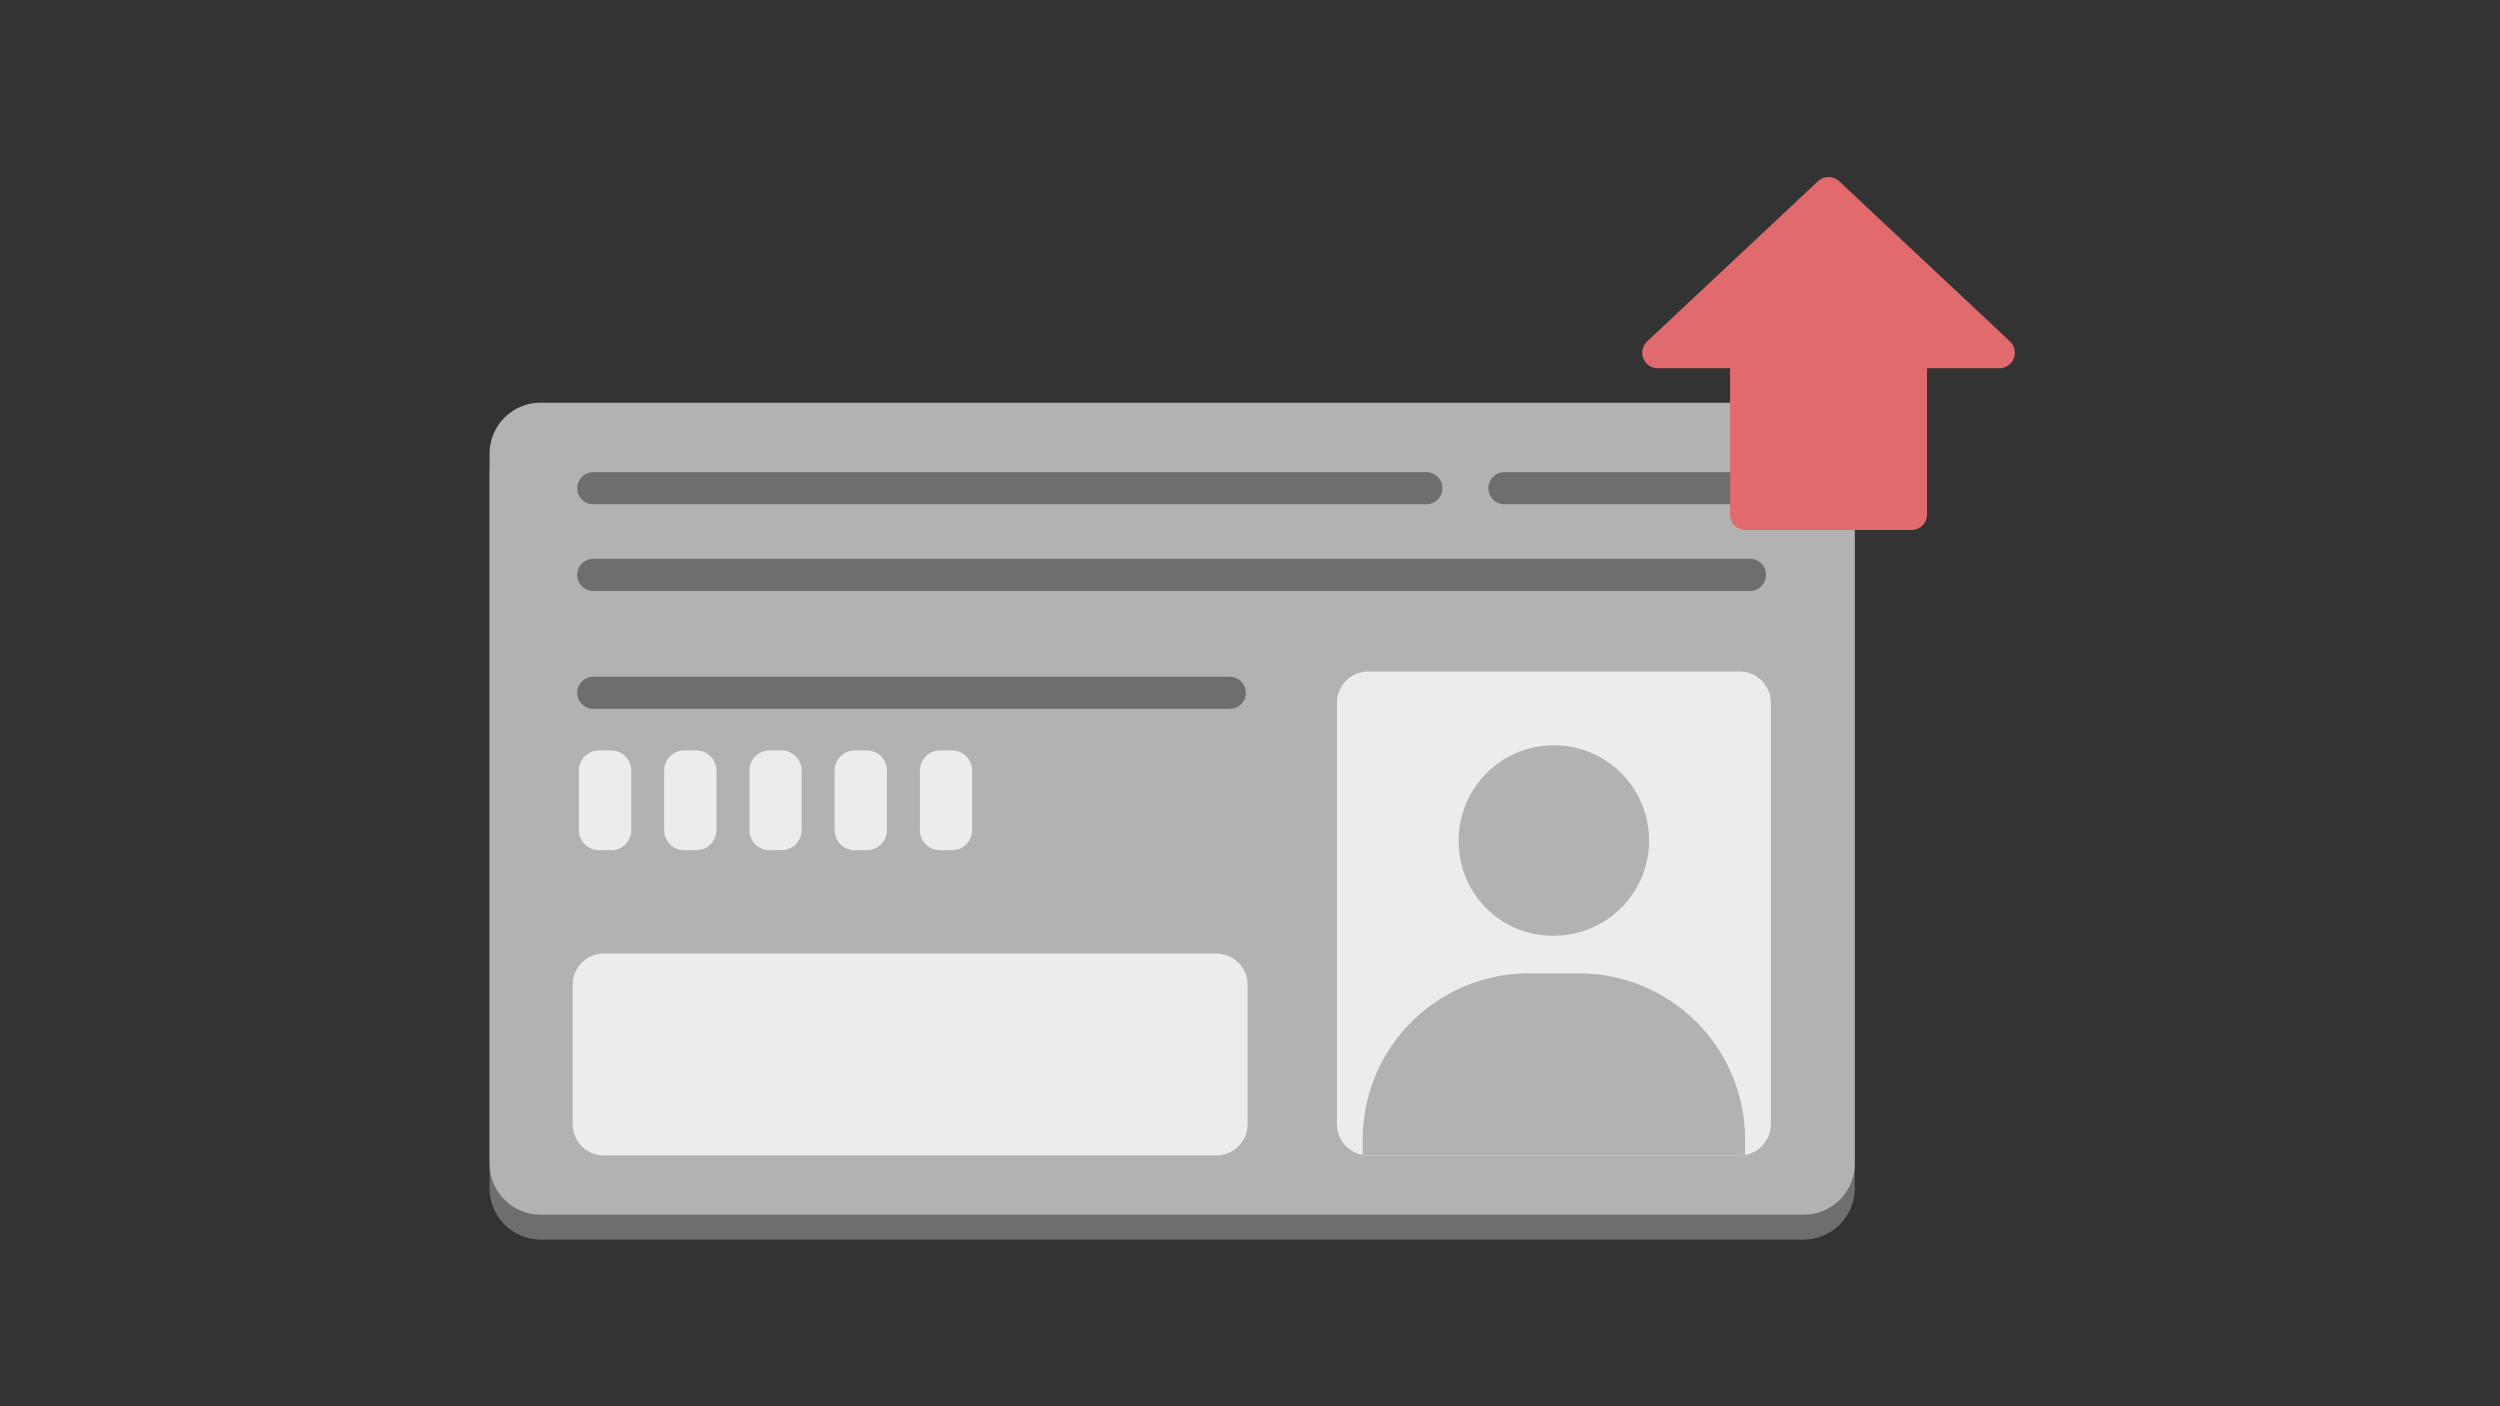 <svg xmlns="http://www.w3.org/2000/svg" xmlns:xlink="http://www.w3.org/1999/xlink" width="240" height="135" viewBox="0 0 240 135">
  <rect x="0" y="0" width="240" height="135" fill="#333333" stroke="none"/>
  <defs>
    <clipPath id="clip-path">
      <rect id="長方形_10634" data-name="長方形 10634" width="240" height="135" transform="translate(283 466)" fill="none"/>
    </clipPath>
    <clipPath id="clip-path-2">
      <rect id="長方形_10673" data-name="長方形 10673" width="146.429" height="101.996" fill="none"/>
    </clipPath>
    <clipPath id="clip-path-3">
      <path id="長方形_10674" data-name="長方形 10674" d="M3,0H38.648a3,3,0,0,1,3,3V43.456a3,3,0,0,1-3,3H3a3,3,0,0,1-3-3V3A3,3,0,0,1,3,0Z" transform="translate(81.35 47.465)" fill="none"/>
    </clipPath>
  </defs>
  <g id="マスクグループ_20683" data-name="マスクグループ 20683" transform="translate(-283 -466)" clip-path="url(#clip-path)">
    <g id="グループ_22848" data-name="グループ 22848" transform="translate(330 483)">
      <g id="グループ_22845" data-name="グループ 22845">
        <g id="グループ_22844" data-name="グループ 22844" clip-path="url(#clip-path-2)">
          <path id="パス_9587" data-name="パス 9587" d="M0,97.079v-68.9a4.916,4.916,0,0,1,4.917-4.917H126.14a4.917,4.917,0,0,1,4.917,4.917v68.9A4.917,4.917,0,0,1,126.14,102H4.917A4.916,4.916,0,0,1,0,97.079" fill="#6e6e6e"/>
          <path id="パス_9588" data-name="パス 9588" d="M0,94.716V26.554A4.894,4.894,0,0,1,4.893,21.66h121.27a4.894,4.894,0,0,1,4.894,4.894V94.716a4.893,4.893,0,0,1-4.894,4.893H4.893A4.893,4.893,0,0,1,0,94.716" fill="#b2b2b2"/>
          <path id="パス_9589" data-name="パス 9589" d="M81.35,90.921V50.465a3,3,0,0,1,3-3H120a3,3,0,0,1,3,3V90.921a3,3,0,0,1-3,3H84.35a3,3,0,0,1-3-3" fill="#ececec"/>
          <path id="パス_9590" data-name="パス 9590" d="M7.975,90.921V77.539a3,3,0,0,1,3-3H69.769a3,3,0,0,1,3,3V90.921a3,3,0,0,1-3,3H10.975a3,3,0,0,1-3-3" fill="#ececec"/>
          <line id="線_2102" data-name="線 2102" x2="79.974" transform="translate(9.955 29.868)" fill="none" stroke="#6e6e6e" stroke-linecap="round" stroke-linejoin="round" stroke-width="3.084"/>
          <line id="線_2103" data-name="線 2103" x2="111.043" transform="translate(9.955 38.188)" fill="none" stroke="#6e6e6e" stroke-linecap="round" stroke-linejoin="round" stroke-width="3.084"/>
          <line id="線_2104" data-name="線 2104" x2="61.104" transform="translate(9.955 49.507)" fill="none" stroke="#6e6e6e" stroke-linecap="round" stroke-linejoin="round" stroke-width="3.084"/>
          <line id="線_2105" data-name="線 2105" x2="23.231" transform="translate(97.426 29.868)" fill="none" stroke="#6e6e6e" stroke-linecap="round" stroke-linejoin="round" stroke-width="3.084"/>
          <path id="パス_9591" data-name="パス 9591" d="M11.668,64.617H10.5A1.928,1.928,0,0,1,8.577,62.69V56.972A1.928,1.928,0,0,1,10.5,55.045h1.164A1.927,1.927,0,0,1,13.6,56.972V62.69a1.927,1.927,0,0,1-1.927,1.927" fill="#ececec"/>
          <path id="パス_9592" data-name="パス 9592" d="M19.851,64.617H18.688A1.928,1.928,0,0,1,16.76,62.69V56.972a1.928,1.928,0,0,1,1.928-1.927h1.163a1.927,1.927,0,0,1,1.927,1.927V62.69a1.927,1.927,0,0,1-1.927,1.927" fill="#ececec"/>
          <path id="パス_9593" data-name="パス 9593" d="M28.035,64.617H26.871a1.927,1.927,0,0,1-1.927-1.927V56.972a1.927,1.927,0,0,1,1.927-1.927h1.164a1.927,1.927,0,0,1,1.927,1.927V62.69a1.927,1.927,0,0,1-1.927,1.927" fill="#ececec"/>
          <path id="パス_9594" data-name="パス 9594" d="M36.218,64.617H35.054a1.927,1.927,0,0,1-1.927-1.927V56.972a1.927,1.927,0,0,1,1.927-1.927h1.164a1.927,1.927,0,0,1,1.927,1.927V62.69a1.927,1.927,0,0,1-1.927,1.927" fill="#ececec"/>
          <path id="パス_9595" data-name="パス 9595" d="M44.4,64.617H43.237A1.927,1.927,0,0,1,41.31,62.69V56.972a1.927,1.927,0,0,1,1.927-1.927H44.4a1.927,1.927,0,0,1,1.927,1.927V62.69A1.927,1.927,0,0,1,44.4,64.617" fill="#ececec"/>
          <path id="パス_9596" data-name="パス 9596" d="M136.5,33.881H120.579a1.493,1.493,0,0,1-1.493-1.493V13.013a1.493,1.493,0,0,1,1.493-1.493H136.5a1.492,1.492,0,0,1,1.493,1.493V32.388a1.492,1.492,0,0,1-1.493,1.493" fill="#e06a6c"/>
          <path id="パス_9597" data-name="パス 9597" d="M111.127,15.772,127.52.4a1.493,1.493,0,0,1,2.042,0l16.392,15.368a1.493,1.493,0,0,1-1.021,2.582H112.148a1.493,1.493,0,0,1-1.021-2.582" fill="#e06a6c"/>
        </g>
      </g>
      <g id="グループ_22847" data-name="グループ 22847">
        <g id="グループ_22846" data-name="グループ 22846" clip-path="url(#clip-path-3)">
          <path id="パス_9598" data-name="パス 9598" d="M89.25,62.228a9.142,9.142,0,1,1,9.14,8.911,9.027,9.027,0,0,1-9.14-8.911" transform="translate(3.784 1.689)" fill="#b2b2b2"/>
          <path id="パス_9599" data-name="パス 9599" d="M83.821,99.492v-3.1A15.945,15.945,0,0,1,99.766,80.444h4.815a15.945,15.945,0,0,1,15.945,15.945v3.1Z" transform="translate(0 -4)" fill="#b2b2b2"/>
        </g>
      </g>
    </g>
  </g>
</svg>
